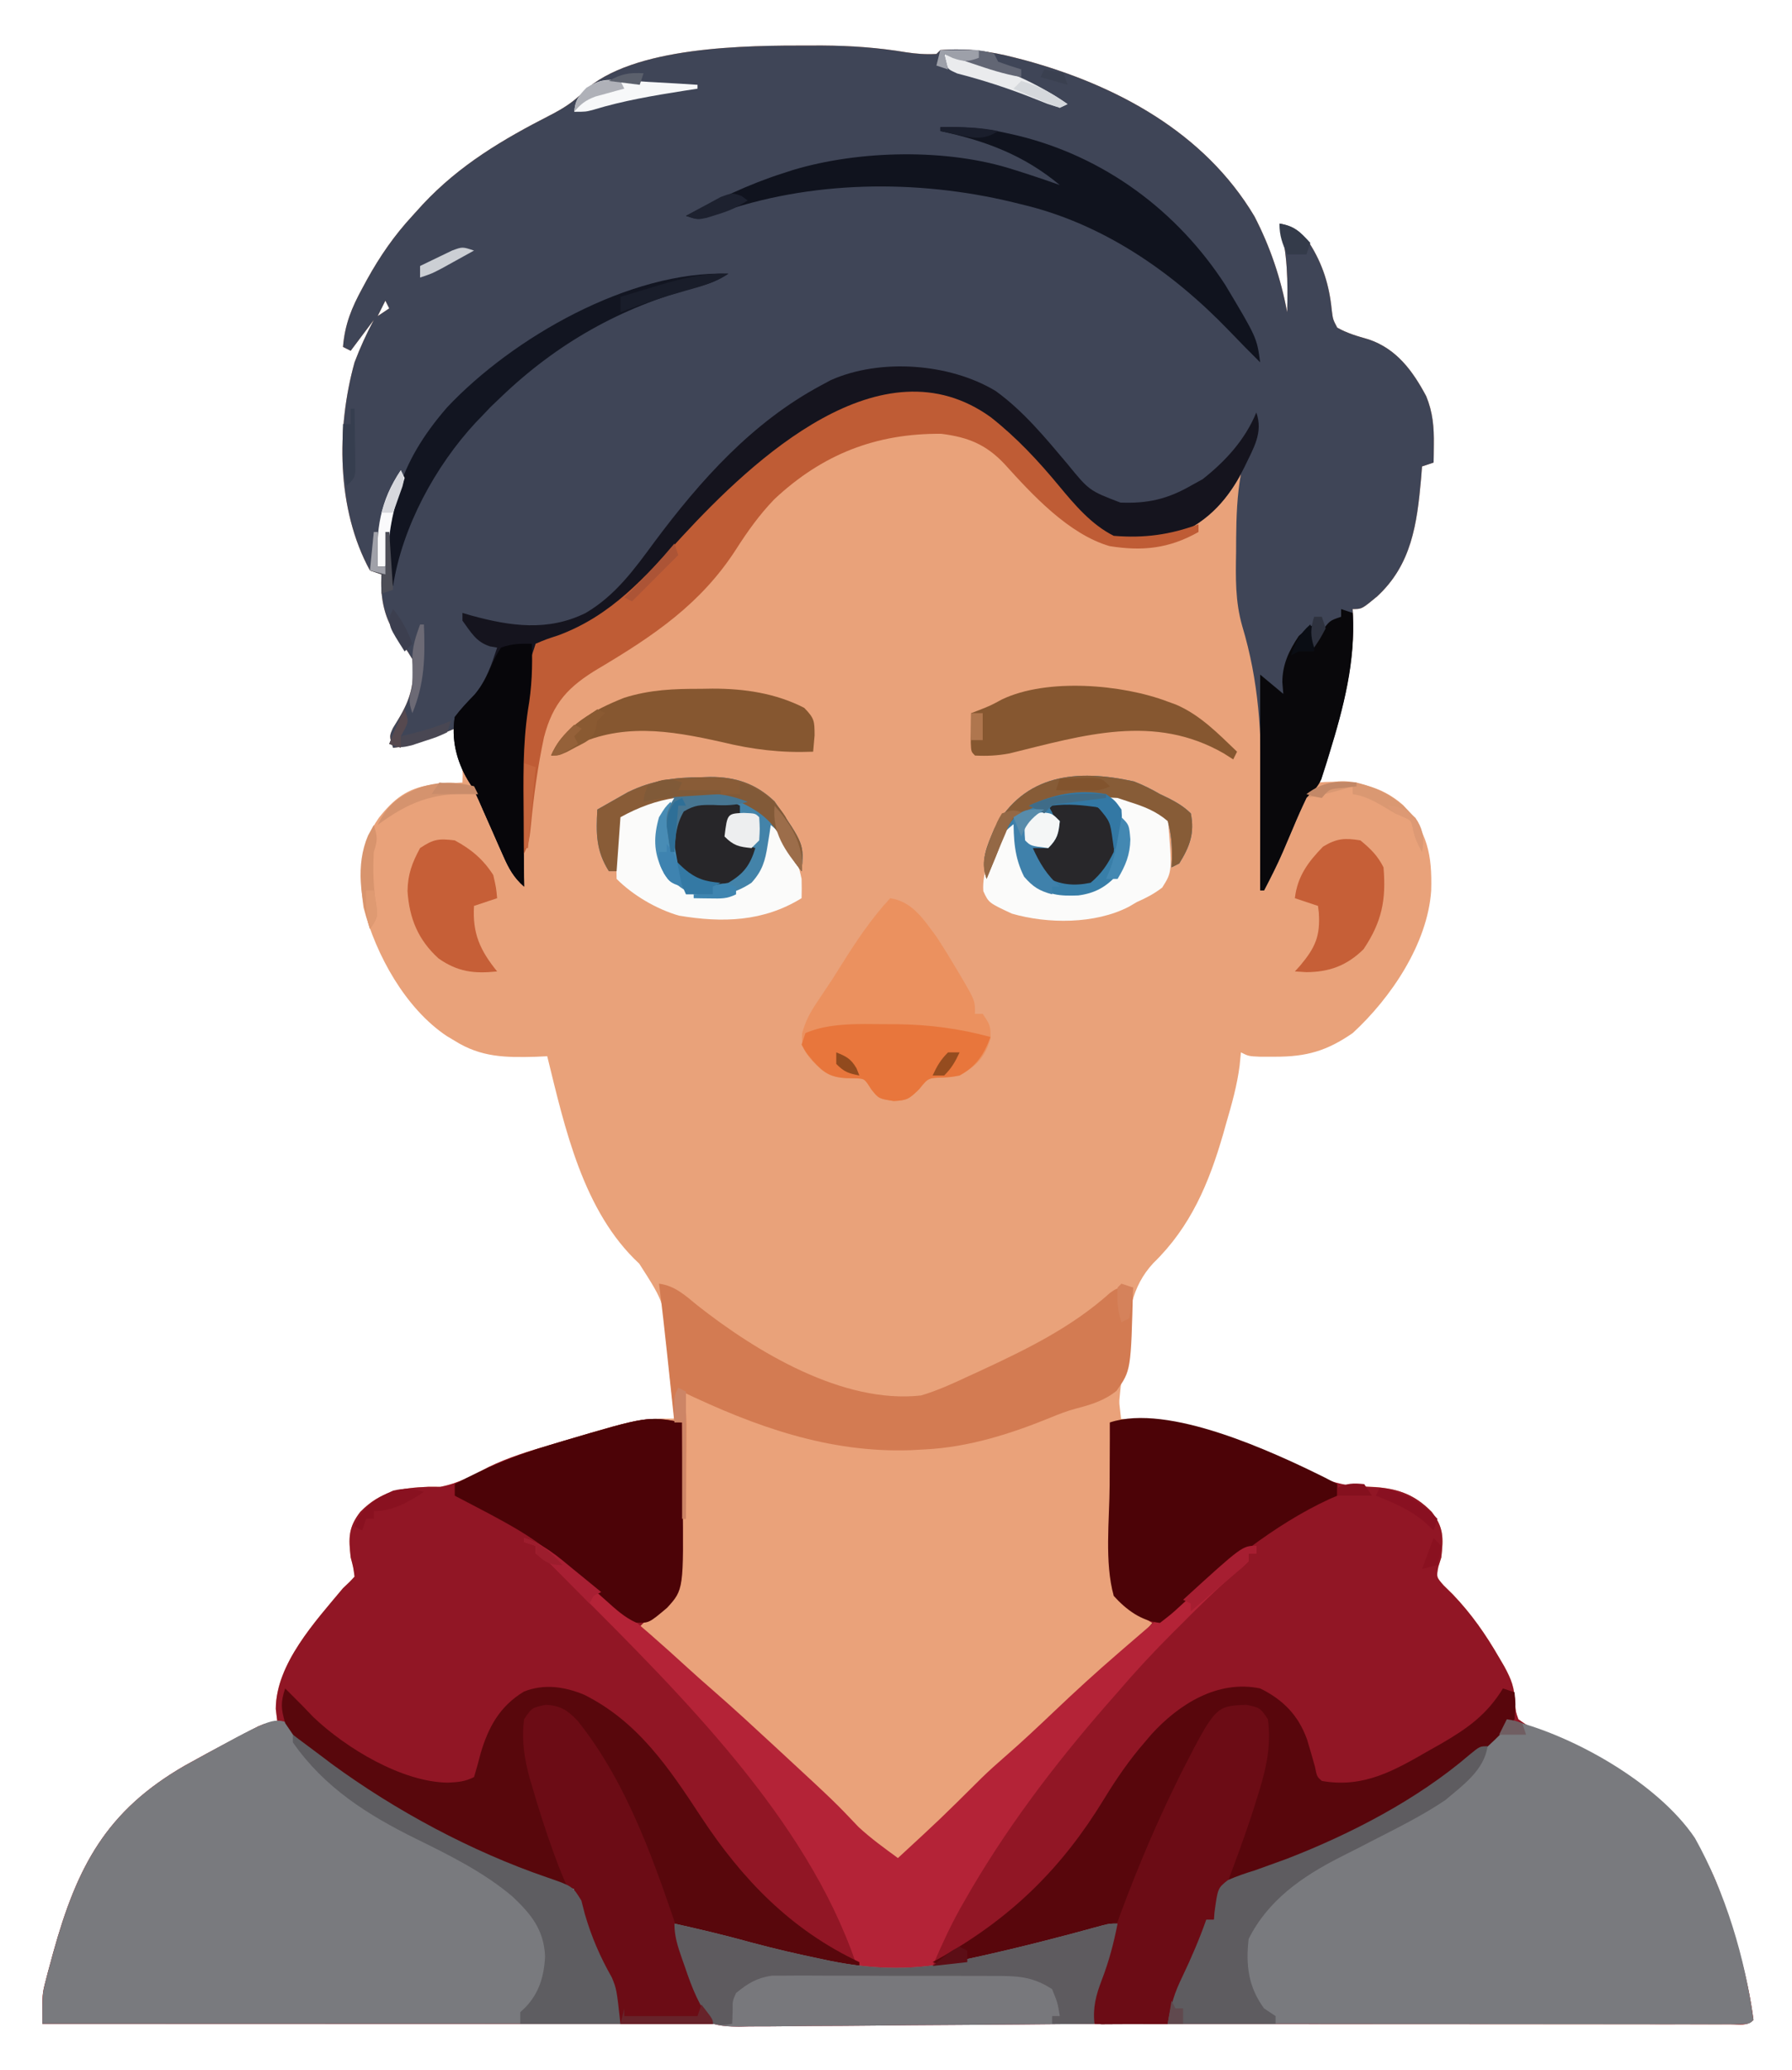 <?xml version="1.0" encoding="UTF-8"?>
<svg version="1.1" xmlns="http://www.w3.org/2000/svg" width="465" height="537">
<path d="M0 0 C1.094 -0.001 2.188 -0.001 3.315 -0.002 C10.647 0.046 17.696 0.54 24.922 1.75 C27.619 2.158 30.091 2.344 32.812 2.188 C33.142 1.857 33.472 1.528 33.812 1.188 C40.474 0.623 46.69 1.459 53.125 3.125 C53.975 3.344 54.826 3.563 55.702 3.788 C79.483 10.268 102.343 22.519 115.316 44.297 C119.422 52.229 122.179 60.424 123.812 69.188 C124.017 61.188 123.947 53.926 121.812 46.188 C125.544 46.891 127.225 48.223 129.582 51.262 C133.036 56.668 134.758 62.224 135.375 68.562 C135.693 71.075 135.693 71.075 136.812 73.188 C139.453 74.654 142.018 75.398 144.922 76.219 C152.21 78.661 156.409 84.416 159.902 90.977 C161.616 95.139 161.935 99.031 161.875 103.5 C161.866 104.383 161.857 105.266 161.848 106.176 C161.83 107.172 161.83 107.172 161.812 108.188 C160.327 108.683 160.327 108.683 158.812 109.188 C158.683 110.819 158.683 110.819 158.551 112.484 C157.5 124.095 156.123 134.648 147.125 142.938 C143.195 146.188 143.195 146.188 140.812 146.188 C140.865 147.1 140.865 147.1 140.918 148.031 C141.387 163.219 136.86 177.075 131.812 191.188 C132.418 191.141 133.024 191.095 133.648 191.047 C141.31 190.717 148.029 191.838 153.926 197.059 C160.223 203.955 161.456 209.954 161.188 219.203 C160.258 232.97 150.761 247.047 140.812 256.188 C134.097 260.819 128.823 262.329 120.688 262.312 C119.447 262.315 118.207 262.318 116.93 262.32 C113.812 262.188 113.812 262.188 111.812 261.188 C111.706 262.294 111.599 263.4 111.488 264.539 C110.84 269.7 109.455 274.579 108 279.562 C107.752 280.444 107.504 281.326 107.248 282.234 C103.548 295.077 98.793 306.429 89.062 315.875 C83.319 322.077 82.665 329.126 81.812 337.188 C81.61 338.939 81.406 340.69 81.203 342.441 C80.689 347.019 80.236 351.6 79.812 356.188 C80.692 356.249 80.692 356.249 81.589 356.312 C88.413 356.88 94.87 358.191 101.5 359.875 C102.549 360.14 103.599 360.404 104.68 360.677 C114.564 363.25 124.028 366.422 132.938 371.5 C137.292 373.82 141.851 373.671 146.691 373.934 C152.771 374.428 157.009 375.992 161.312 380.375 C164.455 384.403 164.377 387.189 163.812 392.188 C163.556 392.997 163.299 393.807 163.035 394.641 C162.525 397.306 162.525 397.306 164.438 399.477 C165.221 400.247 166.005 401.018 166.812 401.812 C171.652 406.87 175.313 412.142 178.812 418.188 C179.237 418.911 179.661 419.634 180.098 420.379 C182.052 423.959 182.803 425.948 182.965 430.176 C183.133 432.283 183.133 432.283 183.812 434.188 C186.345 436.022 188.176 437.044 191 438.188 C192.465 438.849 193.929 439.515 195.391 440.184 C196.131 440.513 196.872 440.843 197.635 441.183 C215.246 449.306 228.844 459.709 235.812 478.188 C239.777 489.19 243.32 500.553 244.812 512.188 C243.149 513.851 241.138 513.311 238.917 513.319 C237.855 513.315 237.855 513.315 236.771 513.311 C236.022 513.312 235.273 513.313 234.501 513.314 C231.959 513.317 229.417 513.312 226.874 513.308 C225.046 513.308 223.218 513.309 221.39 513.31 C216.341 513.313 211.293 513.309 206.244 513.304 C200.809 513.299 195.374 513.301 189.939 513.301 C180.514 513.302 171.09 513.299 161.665 513.293 C148.038 513.285 134.412 513.283 120.785 513.281 C98.679 513.279 76.573 513.272 54.467 513.263 C32.987 513.254 11.507 513.247 -9.972 513.242 C-10.634 513.242 -11.296 513.242 -11.978 513.242 C-19.282 513.241 -26.587 513.239 -33.891 513.238 C-88.99 513.227 -144.089 513.21 -199.188 513.188 C-199.24 505.499 -199.24 505.499 -198.305 501.91 C-198.11 501.157 -197.915 500.404 -197.715 499.628 C-197.5 498.844 -197.284 498.059 -197.062 497.25 C-196.839 496.424 -196.616 495.598 -196.387 494.747 C-190.198 472.449 -182.69 457.994 -162.188 446.188 C-158.482 444.121 -154.75 442.11 -151 440.125 C-150.079 439.635 -149.158 439.146 -148.208 438.642 C-146.908 437.966 -146.908 437.966 -145.582 437.277 C-144.42 436.672 -144.42 436.672 -143.234 436.054 C-141.188 435.188 -141.188 435.188 -138.188 435.188 C-138.332 433.971 -138.476 432.754 -138.625 431.5 C-138.57 419.799 -128.363 408.794 -121.188 400.188 C-120.588 399.616 -119.989 399.045 -119.371 398.457 C-118.981 398.038 -118.59 397.619 -118.188 397.188 C-118.481 394.88 -118.481 394.88 -119.188 392.188 C-119.752 387.189 -119.83 384.403 -116.688 380.375 C-111.449 375.039 -106.225 374.162 -98.938 373.875 C-97.942 373.879 -96.947 373.883 -95.922 373.887 C-91.219 373.006 -87.64 370.967 -83.421 368.762 C-78.253 366.245 -72.877 364.626 -67.375 363 C-66.244 362.659 -65.112 362.318 -63.947 361.967 C-44.421 356.188 -44.421 356.188 -35.188 356.188 C-35.637 351.874 -36.099 347.562 -36.562 343.25 C-36.689 342.038 -36.815 340.825 -36.945 339.576 C-37.603 326.45 -37.603 326.45 -44.312 316 C-58.903 302.463 -63.618 280.789 -68.188 262.188 C-69.166 262.234 -70.144 262.28 -71.152 262.328 C-79.004 262.544 -85.368 262.487 -92.188 258.188 C-92.86 257.787 -93.533 257.386 -94.227 256.973 C-104.946 249.833 -112.624 235.965 -115.863 223.609 C-117.004 215.087 -116.978 207.543 -111.863 200.316 C-108.089 195.551 -104.574 192.661 -98.363 191.793 C-95.638 191.531 -92.922 191.329 -90.188 191.188 C-90.048 188.071 -90.048 188.071 -91.188 184.75 C-92.188 181.188 -92.188 181.188 -92.188 177.188 C-92.84 177.465 -93.492 177.742 -94.164 178.027 C-98.831 179.961 -103.118 181.654 -108.188 182.188 C-109.188 179.188 -109.188 179.188 -108.227 177.066 C-107.76 176.302 -107.293 175.538 -106.812 174.75 C-103.661 169.547 -102.482 165.335 -103.188 159.188 C-104.565 156.831 -106.121 154.669 -107.719 152.457 C-110.716 147.825 -111.53 142.674 -111.188 137.188 C-112.177 136.857 -113.168 136.528 -114.188 136.188 C-122.91 120.249 -122.915 99.219 -118.188 82.188 C-116.748 78.384 -115.108 74.771 -113.188 71.188 C-115.168 73.828 -117.147 76.468 -119.188 79.188 C-119.847 78.858 -120.507 78.528 -121.188 78.188 C-120.701 72.297 -118.947 68.033 -116.125 62.875 C-115.516 61.75 -115.516 61.75 -114.894 60.603 C-111.555 54.585 -107.866 49.255 -103.188 44.188 C-102.304 43.213 -101.421 42.238 -100.512 41.234 C-90.898 30.947 -79.741 24.363 -67.297 18.002 C-64.035 16.303 -61.361 14.65 -58.812 12 C-46.104 0.039 -16.207 -0.01 0 0 Z M-110.188 66.188 C-110.847 67.507 -111.507 68.828 -112.188 70.188 C-111.198 69.528 -110.207 68.868 -109.188 68.188 C-109.517 67.528 -109.847 66.868 -110.188 66.188 Z M156.812 102.188 C157.812 105.188 157.812 105.188 157.812 105.188 Z " fill="#E9A27A" transform="translate(210.188,11.812)"/>
<path d="M0 0 C0.05 4.783 0.086 9.566 0.11 14.349 C0.12 15.972 0.133 17.594 0.151 19.217 C0.368 39.974 0.368 39.974 -2 46 C-4.442 48.491 -6.95 50.319 -10 52 C-6.732 56.187 -3.267 59.644 0.77 63.09 C4.052 65.901 7.246 68.807 10.453 71.703 C12.064 73.156 13.678 74.604 15.297 76.047 C25.739 85.368 36.174 94.815 45.812 104.973 C48.999 107.926 52.493 110.441 56 113 C67.082 102.78 67.082 102.78 77.777 92.16 C79.711 90.281 81.687 88.512 83.723 86.746 C88.096 82.948 92.303 78.991 96.5 75 C101.895 69.87 107.366 64.867 113 60 C113.835 59.269 114.671 58.538 115.531 57.785 C117.354 56.19 119.177 54.595 121 53 C118.846 50.766 117.012 49.007 114.312 47.438 C108.128 40.918 110.889 25.031 110.938 16.312 C110.943 14.725 110.947 13.137 110.951 11.549 C110.962 7.699 110.979 3.85 111 0 C114.927 -0.797 117.993 -1.079 121.914 -0.25 C122.83 -0.057 123.747 0.135 124.691 0.334 C125.659 0.554 126.627 0.774 127.625 1 C128.634 1.225 129.643 1.45 130.682 1.682 C142.584 4.447 154.71 7.907 165.438 13.875 C170.169 16.455 174.638 16.532 179.949 16.781 C186 17.215 190.227 18.835 194.5 23.188 C197.643 27.216 197.564 30.001 197 35 C196.743 35.81 196.487 36.619 196.223 37.453 C195.713 40.119 195.713 40.119 197.625 42.289 C198.801 43.445 198.801 43.445 200 44.625 C204.839 49.682 208.5 54.955 212 61 C212.424 61.723 212.848 62.446 213.285 63.191 C215.24 66.772 215.991 68.761 216.152 72.988 C216.321 75.095 216.321 75.095 217 77 C219.532 78.835 221.363 79.856 224.188 81 C225.653 81.662 227.116 82.327 228.578 82.996 C229.319 83.326 230.059 83.656 230.822 83.996 C248.434 92.118 262.031 102.521 269 121 C272.964 132.003 276.508 143.365 278 155 C276.337 156.663 274.326 156.123 272.104 156.131 C271.396 156.128 270.688 156.126 269.958 156.123 C269.209 156.124 268.46 156.125 267.688 156.127 C265.146 156.129 262.604 156.125 260.062 156.12 C258.234 156.121 256.405 156.122 254.577 156.123 C249.529 156.125 244.48 156.121 239.431 156.116 C233.996 156.112 228.562 156.113 223.127 156.114 C213.702 156.114 204.277 156.111 194.852 156.106 C181.226 156.098 167.599 156.095 153.972 156.094 C131.866 156.092 109.76 156.085 87.655 156.075 C66.175 156.066 44.695 156.059 23.215 156.055 C22.553 156.055 21.892 156.055 21.21 156.055 C13.905 156.053 6.601 156.052 -0.704 156.05 C-55.803 156.04 -110.901 156.022 -166 156 C-166.052 148.311 -166.052 148.311 -165.117 144.723 C-164.923 143.97 -164.728 143.217 -164.527 142.441 C-164.204 141.264 -164.204 141.264 -163.875 140.062 C-163.652 139.236 -163.429 138.41 -163.199 137.559 C-157.01 115.261 -149.503 100.807 -129 89 C-125.294 86.933 -121.562 84.922 -117.812 82.938 C-116.891 82.448 -115.97 81.958 -115.021 81.454 C-114.154 81.004 -113.288 80.554 -112.395 80.09 C-111.62 79.686 -110.845 79.283 -110.046 78.867 C-108 78 -108 78 -105 78 C-105.144 76.783 -105.289 75.566 -105.438 74.312 C-105.383 62.611 -95.176 51.606 -88 43 C-87.101 42.143 -87.101 42.143 -86.184 41.27 C-85.793 40.851 -85.402 40.432 -85 40 C-85.293 37.693 -85.293 37.693 -86 35 C-86.564 30.001 -86.643 27.216 -83.5 23.188 C-78.262 17.852 -73.038 16.975 -65.75 16.688 C-64.257 16.693 -64.257 16.693 -62.734 16.699 C-58.032 15.819 -54.452 13.78 -50.234 11.575 C-45.065 9.058 -39.69 7.438 -34.188 5.812 C-33.055 5.472 -31.922 5.132 -30.755 4.781 C-8.972 -1.649 -8.972 -1.649 0 0 Z " fill="#911625" transform="translate(177,369)"/>
<path d="M0 0 C1.094 -0.001 2.188 -0.001 3.315 -0.002 C10.647 0.046 17.696 0.54 24.922 1.75 C27.619 2.158 30.091 2.344 32.812 2.188 C33.142 1.857 33.472 1.528 33.812 1.188 C40.474 0.623 46.69 1.459 53.125 3.125 C53.975 3.344 54.826 3.563 55.702 3.788 C79.483 10.268 102.343 22.519 115.316 44.297 C119.422 52.229 122.179 60.424 123.812 69.188 C124.017 61.188 123.947 53.926 121.812 46.188 C125.544 46.891 127.225 48.223 129.582 51.262 C133.036 56.668 134.758 62.224 135.375 68.562 C135.693 71.075 135.693 71.075 136.812 73.188 C139.453 74.654 142.018 75.398 144.922 76.219 C152.21 78.661 156.409 84.416 159.902 90.977 C161.616 95.139 161.935 99.031 161.875 103.5 C161.866 104.383 161.857 105.266 161.848 106.176 C161.83 107.172 161.83 107.172 161.812 108.188 C160.327 108.683 160.327 108.683 158.812 109.188 C158.683 110.819 158.683 110.819 158.551 112.484 C157.5 124.095 156.123 134.648 147.125 142.938 C143.195 146.188 143.195 146.188 140.812 146.188 C140.865 147.1 140.865 147.1 140.918 148.031 C141.297 160.303 138.397 171.865 134.812 183.5 C134.564 184.319 134.315 185.137 134.058 185.98 C133.812 186.746 133.566 187.512 133.312 188.301 C133.096 188.979 132.879 189.658 132.656 190.357 C131.689 192.455 130.455 193.583 128.812 195.188 C127.589 197.739 126.457 200.266 125.375 202.875 C124.762 204.317 124.147 205.758 123.531 207.199 C123.237 207.888 122.943 208.577 122.641 209.287 C121.17 212.662 119.513 215.923 117.812 219.188 C117.483 219.188 117.153 219.188 116.812 219.188 C116.819 218.634 116.826 218.081 116.833 217.511 C116.9 211.669 116.945 205.828 116.977 199.986 C116.992 197.816 117.013 195.645 117.039 193.475 C117.216 178.459 116.487 165.002 112.141 150.547 C110.323 144.203 110.446 137.992 110.562 131.438 C110.568 130.258 110.573 129.079 110.578 127.863 C110.629 122.214 110.804 116.751 111.812 111.188 C111.319 112.058 111.319 112.058 110.816 112.945 C106.439 120.134 101.489 123.901 94 127.562 C88.222 128.696 81.985 129.696 76.504 127.09 C74.439 125.581 72.636 123.979 70.812 122.188 C70.243 121.669 69.673 121.151 69.086 120.617 C65.55 117.275 62.565 113.636 59.562 109.812 C51.994 100.471 43.03 92.293 30.719 90.816 C11.84 90.075 -5.598 102.006 -19.188 114.188 C-27.428 121.975 -35.586 129.954 -42.996 138.543 C-49.986 146.641 -57.954 151.948 -68.188 155.188 C-69.177 155.188 -70.168 155.188 -71.188 155.188 C-74.609 176.206 -74.514 196.965 -74.188 218.188 C-76.863 215.828 -78.134 213.509 -79.562 210.258 C-80.204 208.817 -80.204 208.817 -80.859 207.348 C-81.298 206.346 -81.736 205.344 -82.188 204.312 C-83.06 202.335 -83.935 200.358 -84.812 198.383 C-85.197 197.506 -85.581 196.63 -85.977 195.727 C-87.163 193.131 -87.163 193.131 -88.762 190.585 C-91.323 186.278 -92.188 182.16 -92.188 177.188 C-92.84 177.465 -93.492 177.742 -94.164 178.027 C-98.831 179.961 -103.118 181.654 -108.188 182.188 C-109.188 179.188 -109.188 179.188 -108.227 177.066 C-107.76 176.302 -107.293 175.538 -106.812 174.75 C-103.661 169.547 -102.482 165.335 -103.188 159.188 C-104.565 156.831 -106.121 154.669 -107.719 152.457 C-110.716 147.825 -111.53 142.674 -111.188 137.188 C-112.177 136.857 -113.168 136.528 -114.188 136.188 C-122.91 120.249 -122.915 99.219 -118.188 82.188 C-116.748 78.384 -115.108 74.771 -113.188 71.188 C-115.168 73.828 -117.147 76.468 -119.188 79.188 C-119.847 78.858 -120.507 78.528 -121.188 78.188 C-120.701 72.297 -118.947 68.033 -116.125 62.875 C-115.719 62.125 -115.312 61.375 -114.894 60.603 C-111.555 54.585 -107.866 49.255 -103.188 44.188 C-101.863 42.726 -101.863 42.726 -100.512 41.234 C-90.898 30.947 -79.741 24.363 -67.297 18.002 C-64.035 16.303 -61.361 14.65 -58.812 12 C-46.104 0.039 -16.207 -0.01 0 0 Z M-110.188 66.188 C-110.847 67.507 -111.507 68.828 -112.188 70.188 C-111.198 69.528 -110.207 68.868 -109.188 68.188 C-109.517 67.528 -109.847 66.868 -110.188 66.188 Z M156.812 102.188 C157.812 105.188 157.812 105.188 157.812 105.188 Z " fill="#3F4557" transform="translate(210.188,11.812)"/>
<path d="M0 0 C0.495 4.455 0.495 4.455 1 9 C0.01 9 -0.98 9 -2 9 C-1.88 13.641 -1.756 18.282 -1.628 22.922 C-1.585 24.496 -1.543 26.07 -1.503 27.644 C-1.388 32.105 -1.251 36.565 -1.075 41.024 C-1.007 42.82 -0.954 44.616 -0.902 46.413 C-0.668 51.945 -0.668 51.945 2.066 56.605 C2.89 57.128 3.714 57.65 4.562 58.188 C5.802 59.013 5.802 59.013 7.066 59.855 C7.704 60.233 8.343 60.611 9 61 C5.339 65.485 1.59 69.381 -2.812 73.133 C-18.659 86.659 -34.514 100.926 -48.875 116.035 C-51.725 118.67 -54.811 120.788 -58 123 C-74.624 107.527 -74.624 107.527 -80.812 101.125 C-82.743 99.249 -84.718 97.483 -86.75 95.719 C-91.629 91.482 -96.31 87.048 -101 82.605 C-105.574 78.291 -110.251 74.12 -115 70 C-116.669 68.523 -118.336 67.045 -120 65.562 C-120.763 64.883 -121.526 64.204 -122.312 63.504 C-122.869 63.008 -123.426 62.511 -124 62 C-121.422 59.352 -119.084 57.056 -116 55 C-115.24 52.096 -114.72 49.398 -114.312 46.438 C-114.185 45.545 -114.058 44.653 -113.927 43.734 C-112.174 29.596 -112.749 15.215 -113 1 C-108.414 1.818 -104.467 3.449 -100.25 5.375 C-74.019 17.029 -48.077 18.083 -21 8 C-1.076 0 -1.076 0 0 0 Z " fill="#EAA27A" transform="translate(290,360)"/>
<path d="M0 0 C16.715 3.805 39.177 16.463 48.812 30.812 C56.728 44.948 61.82 61.959 64 78 C63 79 63 79 60.519 79.123 C58.85 79.122 58.85 79.122 57.147 79.12 C55.875 79.122 54.603 79.123 53.293 79.124 C51.87 79.121 50.448 79.117 49.025 79.114 C47.537 79.113 46.05 79.113 44.562 79.114 C40.51 79.114 36.459 79.108 32.407 79.101 C28.178 79.095 23.948 79.095 19.719 79.093 C11.704 79.09 3.69 79.082 -4.325 79.072 C-13.447 79.061 -22.569 79.055 -31.691 79.05 C-50.46 79.04 -69.23 79.022 -88 79 C-87.312 74.389 -86.171 70.828 -84.125 66.625 C-81.829 61.806 -79.776 57.031 -78 52 C-77.34 52 -76.68 52 -76 52 C-75.956 51.395 -75.911 50.789 -75.866 50.165 C-75.008 43.792 -75.008 43.792 -72.347 41.701 C-70.055 40.697 -67.766 39.924 -65.375 39.188 C-63.55 38.541 -61.729 37.884 -59.91 37.219 C-58.947 36.869 -57.985 36.52 -56.993 36.16 C-38.82 29.115 -11.281 16.922 0 0 Z " fill="#797A7E" transform="translate(391,446)"/>
<path d="M0 0 C1.254 1.383 1.254 1.383 2.562 3.125 C14.992 18.04 38.869 28.123 56.438 35.812 C57.101 36.106 57.765 36.4 58.448 36.703 C61.288 37.937 64.057 39.015 67.047 39.828 C69.827 40.601 71.714 41.23 74 43 C75.72 46.354 76.792 49.643 77.844 53.262 C79.267 57.864 81.399 61.81 83.766 65.988 C85 69 85 69 86 78 C36.5 78 -13 78 -64 78 C-64 70.111 -64 70.111 -63.117 66.723 C-62.825 65.593 -62.825 65.593 -62.527 64.441 C-62.312 63.656 -62.097 62.871 -61.875 62.062 C-61.652 61.236 -61.429 60.41 -61.199 59.559 C-55.016 37.283 -47.512 22.772 -27 11 C-4.399 -1.466 -4.399 -1.466 0 0 Z " fill="#797A7E" transform="translate(75,447)"/>
<path d="M0 0 C5.041 1.561 8.522 4.613 12.5 7.938 C13.203 8.518 13.907 9.098 14.632 9.697 C16.76 11.457 18.881 13.228 21 15 C21.908 15.755 21.908 15.755 22.834 16.525 C29.545 22.108 36.092 27.835 42.523 33.738 C44.637 35.669 46.774 37.563 48.938 39.438 C54.39 44.183 59.693 49.093 65 54 C65.614 54.567 66.228 55.135 66.86 55.719 C80.604 68.436 80.604 68.436 86.777 74.938 C89.975 77.905 93.478 80.432 97 83 C108.082 72.78 108.082 72.78 118.777 62.16 C120.711 60.281 122.687 58.512 124.723 56.746 C129.096 52.948 133.303 48.991 137.5 45 C142.895 39.87 148.362 34.862 154 30 C154.55 29.523 155.099 29.046 155.666 28.554 C159.754 25.009 163.872 21.499 168 18 C168.731 17.38 169.462 16.76 170.216 16.121 C172.491 14.197 174.776 12.285 177.062 10.375 C177.777 9.771 178.491 9.167 179.226 8.545 C182.668 5.688 185.64 3.309 190 2 C190 2.66 190 3.32 190 4 C189.34 4 188.68 4 188 4 C188 4.66 188 5.32 188 6 C186.586 7.395 186.586 7.395 184.598 9.035 C179.628 13.263 175.038 17.815 170.438 22.438 C169.22 23.649 169.22 23.649 167.979 24.885 C163.11 29.761 158.476 34.764 154 40 C153.051 41.083 152.1 42.165 151.148 43.246 C137.258 59.169 124.561 75.977 114.125 94.375 C113.589 95.32 113.589 95.32 113.042 96.283 C110.393 101.061 108.154 105.982 106 111 C126.306 106.603 126.306 106.603 146.437 101.474 C151.825 100 151.825 100 154 100 C152.805 106.075 151.134 111.585 148.805 117.324 C147.9 120.334 147.944 122.874 148 126 C135.161 126.139 122.323 126.246 109.483 126.311 C103.522 126.342 97.56 126.385 91.599 126.453 C85.848 126.518 80.097 126.554 74.346 126.569 C72.149 126.58 69.953 126.602 67.757 126.634 C64.685 126.678 61.615 126.684 58.542 126.681 C57.631 126.703 56.719 126.724 55.78 126.747 C53.372 126.723 51.32 126.649 49 126 C46.263 122.861 44.658 119.711 43.297 115.801 C43.039 115.067 42.781 114.333 42.516 113.576 C42.263 112.829 42.01 112.082 41.75 111.312 C41.482 110.554 41.214 109.795 40.938 109.014 C39.861 105.903 39 103.314 39 100 C45.854 101.526 52.662 103.153 59.438 105 C72.527 108.824 72.527 108.824 86 110 C73.12 72.53 40.519 40.509 13.188 13.062 C12.404 12.275 11.621 11.487 10.814 10.675 C10.085 9.948 9.356 9.221 8.605 8.473 C7.957 7.826 7.309 7.179 6.641 6.512 C5.059 4.914 5.059 4.914 3 4 C3 3.34 3 2.68 3 2 C2.01 1.67 1.02 1.34 0 1 C0 0.67 0 0.34 0 0 Z " fill="#B42337" transform="translate(136,399)"/>
<path d="M0 0 C5 5 5 5 7.301 7.43 C15.816 15.539 30.34 24.298 42.188 24.438 C44.882 24.307 46.59 24.205 49 23 C49.621 20.996 50.172 18.971 50.688 16.938 C52.714 10.03 55.666 4.621 61.957 0.816 C67.145 -1.257 72.506 -0.474 77.562 1.625 C91.559 8.611 99.557 20.593 107.908 33.31 C118.56 49.513 131.211 62.631 149 71 C149 71.33 149 71.66 149 72 C141.527 71.492 134.41 70.412 127.125 68.688 C125.698 68.356 125.698 68.356 124.241 68.019 C106.799 63.9 106.799 63.9 101 61 C102.097 64.211 103.204 67.418 104.312 70.625 C104.621 71.529 104.93 72.432 105.248 73.363 C105.554 74.246 105.86 75.129 106.176 76.039 C106.453 76.846 106.731 77.652 107.017 78.483 C108.157 81.402 109.598 84.197 111 87 C103.08 87 95.16 87 87 87 C86.01 83.37 85.02 79.74 84 76 C82.177 72.259 82.177 72.259 80.273 68.559 C77.729 63.445 75 57.769 75 52 C74.422 51.847 73.845 51.694 73.25 51.537 C66.026 49.511 59.354 46.667 52.562 43.5 C51.425 42.971 50.288 42.442 49.116 41.897 C9.577 23.228 9.577 23.228 0 9 C-1.078 5.262 -1.229 3.688 0 0 Z " fill="#58070C" transform="translate(74,438)"/>
<path d="M0 0 C5.991 2.939 9.927 7.012 12.164 13.242 C12.874 15.576 13.555 17.918 14.203 20.27 C14.731 22.891 14.731 22.891 16 24 C26.94 25.919 34.871 21.251 44 16 C45.012 15.43 46.024 14.86 47.066 14.273 C53.832 10.341 58.836 6.786 63 0 C63.99 0.33 64.98 0.66 66 1 C66.312 4.188 66.312 4.188 66 8 C48.272 28.062 17.953 42.773 -7 51 C-7.99 51 -8.98 51 -10 51 C-10.66 53.97 -11.32 56.94 -12 60 C-12.66 60 -13.32 60 -14 60 C-14.106 60.87 -14.211 61.74 -14.32 62.637 C-15.032 66.158 -16.178 68.66 -17.875 71.812 C-20.522 76.74 -22.34 81.679 -24 87 C-27.146 87.029 -30.292 87.047 -33.438 87.062 C-34.335 87.071 -35.233 87.079 -36.158 87.088 C-37.439 87.093 -37.439 87.093 -38.746 87.098 C-39.537 87.103 -40.328 87.108 -41.142 87.114 C-43 87 -43 87 -44 86 C-43.572 79.909 -42.065 74.696 -39.938 69 C-39.656 68.225 -39.374 67.451 -39.084 66.652 C-38.397 64.765 -37.699 62.882 -37 61 C-38.249 61.375 -39.498 61.75 -40.785 62.137 C-50.644 65.052 -60.525 67.708 -70.562 69.938 C-72.033 70.272 -72.033 70.272 -73.533 70.614 C-74.452 70.812 -75.37 71.011 -76.316 71.215 C-77.125 71.391 -77.934 71.568 -78.768 71.75 C-81.132 72.015 -82.751 71.723 -85 71 C-84.068 70.478 -83.136 69.956 -82.176 69.418 C-64.211 59.139 -51.339 46.438 -40.543 28.73 C-37.362 23.516 -34.01 18.621 -30 14 C-29.411 13.305 -28.822 12.61 -28.215 11.895 C-21.03 4.031 -10.993 -2.281 0 0 Z " fill="#58060C" transform="translate(327,438)"/>
<path d="M0 0 C4.143 0.545 6.757 3.003 9.875 5.562 C25.201 17.655 47.721 31.269 68 29 C72.249 27.728 76.181 25.954 80.188 24.062 C81.278 23.563 82.369 23.064 83.492 22.55 C95.464 16.992 107.086 11.311 116.984 2.434 C119 1 119 1 123 1 C122.476 22.509 122.476 22.509 118.742 27.774 C115.621 30.348 111.898 31.455 108.031 32.445 C105.921 33.022 103.964 33.766 101.941 34.598 C91.397 38.923 80.449 42.423 69 43 C67.79 43.064 66.579 43.129 65.332 43.195 C44.097 43.95 24.926 37.062 6 28 C6.163 28.521 6.326 29.042 6.494 29.579 C7.141 32.674 7.112 35.573 7.098 38.734 C7.094 40.03 7.091 41.325 7.088 42.66 C7.08 44.023 7.071 45.387 7.062 46.75 C7.057 48.129 7.053 49.508 7.049 50.887 C7.037 54.258 7.021 57.629 7 61 C6.67 61 6.34 61 6 61 C6 52.75 6 44.5 6 36 C5.34 36 4.68 36 4 36 C3.914 35.194 3.829 34.387 3.74 33.557 C3.349 29.871 2.956 26.186 2.562 22.5 C2.428 21.232 2.293 19.963 2.154 18.656 C1.489 12.43 0.808 6.21 0 0 Z " fill="#D37B52" transform="translate(171,333)"/>
<path d="M0 0 C7.205 5.195 12.911 12.154 18.605 18.906 C24.246 25.822 24.246 25.822 32.355 28.938 C39.366 29.221 44.573 28.046 50.629 24.562 C52.145 23.727 52.145 23.727 53.691 22.875 C59.64 18.192 64.737 12.612 67.629 5.562 C69.462 10.812 66.891 14.793 64.629 19.562 C60.426 28.017 55.558 33.53 46.879 37.438 C40.993 39.349 34.035 40.193 28.328 37.461 C26.256 35.956 24.455 34.357 22.629 32.562 C22.059 32.044 21.489 31.526 20.902 30.992 C17.367 27.65 14.381 24.011 11.379 20.188 C3.811 10.846 -5.153 2.668 -17.465 1.191 C-36.344 0.45 -53.782 12.381 -67.371 24.562 C-75.612 32.35 -83.77 40.329 -91.18 48.918 C-98.169 57.016 -106.137 62.323 -116.371 65.562 C-117.361 65.562 -118.351 65.562 -119.371 65.562 C-122.792 86.581 -122.698 107.34 -122.371 128.562 C-125.047 126.203 -126.317 123.884 -127.746 120.633 C-128.174 119.672 -128.602 118.712 -129.043 117.723 C-129.481 116.721 -129.92 115.719 -130.371 114.688 C-131.243 112.71 -132.118 110.733 -132.996 108.758 C-133.572 107.443 -133.572 107.443 -134.16 106.102 C-135.348 103.505 -135.348 103.505 -136.945 100.949 C-139.944 95.93 -141.282 90.329 -140.371 84.562 C-138.778 82.476 -137.021 80.647 -135.195 78.762 C-132.203 75.154 -130.826 70.971 -129.371 66.562 C-129.974 66.458 -130.578 66.354 -131.199 66.246 C-134.839 65.1 -136.146 62.591 -138.371 59.562 C-138.371 58.903 -138.371 58.242 -138.371 57.562 C-137.632 57.779 -136.894 57.996 -136.133 58.219 C-125.94 61.016 -116.146 62.423 -106.371 57.562 C-98.679 53.029 -93.782 46.26 -88.594 39.203 C-76.614 23.138 -63.197 8.126 -45.371 -1.438 C-44.524 -1.894 -43.677 -2.35 -42.805 -2.82 C-29.98 -8.56 -11.879 -7.202 0 0 Z " fill="#15141E" transform="translate(258.371,101.438)"/>
<path d="M0 0 C6.733 1.499 13.415 3.094 20.062 4.938 C26.049 6.547 32.053 7.938 38.125 9.188 C39.305 9.438 39.305 9.438 40.508 9.693 C52.527 12.096 62.902 12.179 74.875 9.438 C76.121 9.167 77.366 8.896 78.65 8.617 C89.553 6.205 100.362 3.44 111.122 0.456 C113 0 113 0 115 0 C113.805 6.075 112.134 11.585 109.805 17.324 C108.9 20.334 108.944 22.874 109 26 C96.161 26.139 83.323 26.246 70.483 26.311 C64.522 26.342 58.56 26.385 52.599 26.453 C46.848 26.518 41.097 26.554 35.346 26.569 C33.149 26.58 30.953 26.602 28.757 26.634 C25.685 26.678 22.615 26.684 19.542 26.681 C18.631 26.703 17.719 26.724 16.78 26.747 C14.372 26.723 12.32 26.649 10 26 C7.263 22.861 5.658 19.711 4.297 15.801 C4.039 15.067 3.781 14.333 3.516 13.576 C3.263 12.829 3.01 12.082 2.75 11.312 C2.482 10.554 2.214 9.795 1.938 9.014 C0.861 5.903 0 3.314 0 0 Z " fill="#78787C" transform="translate(175,499)"/>
<path d="M0 0 C6.705 5.277 12.295 11.277 17.724 17.836 C21.792 22.739 26.13 27.885 31.914 30.777 C39.777 31.424 46.538 30.519 53.914 27.777 C53.914 28.437 53.914 29.097 53.914 29.777 C46.304 34.082 39.432 34.815 30.828 33.445 C20.183 30.324 10.802 20.143 3.579 12.157 C-1.208 7.059 -5.936 5.171 -12.84 4.309 C-29.731 4.17 -43.664 9.588 -56.148 21.277 C-60.04 25.31 -63.076 29.585 -66.086 34.277 C-75.199 48.437 -87.488 56.704 -101.711 65.152 C-109.541 69.82 -113.604 74.057 -115.93 83.035 C-117.562 90.723 -118.629 98.409 -119.352 106.23 C-119.711 109.819 -120.043 111.713 -122.086 114.777 C-122.88 73.158 -122.88 73.158 -118.086 58.777 C-115.531 57.672 -115.531 57.672 -112.211 56.59 C-98.304 51.411 -89.893 41.606 -80.081 30.936 C-61.536 10.866 -28.275 -20.365 0 0 Z " fill="#BF5C35" transform="translate(257.086,108.223)"/>
<path d="M0 0 C1.052 0.557 2.104 1.114 3.188 1.688 C3.188 2.678 3.188 3.667 3.188 4.688 C2.167 5.128 2.167 5.128 1.125 5.578 C-13.254 12.232 -26.286 22.91 -37.898 33.609 C-39.75 35.312 -39.75 35.312 -42.812 37.688 C-47.703 37.173 -51.596 34.248 -54.812 30.688 C-57.238 21.878 -55.926 11.115 -55.875 2 C-55.87 0.412 -55.865 -1.176 -55.861 -2.764 C-55.85 -6.613 -55.833 -10.463 -55.812 -14.312 C-40.701 -19.35 -13.528 -6.694 0 0 Z " fill="#4C0307" transform="translate(343.812,383.312)"/>
<path d="M0 0 C0.05 4.783 0.086 9.566 0.11 14.349 C0.12 15.972 0.133 17.594 0.151 19.217 C0.404 43.357 0.404 43.357 -3.886 48.073 C-8.599 52.046 -8.599 52.046 -11.902 51.938 C-14.948 50.576 -17.227 48.451 -19.688 46.25 C-37.748 30.073 -37.748 30.073 -59 19 C-59 18.01 -59 17.02 -59 16 C-50.932 11.677 -42.96 8.403 -34.188 5.812 C-32.488 5.302 -32.488 5.302 -30.755 4.781 C-8.972 -1.649 -8.972 -1.649 0 0 Z " fill="#4C0307" transform="translate(177,369)"/>
<path d="M0 0 C3.839 0.207 5.603 1.381 8.25 4.125 C21.528 20.769 28.453 41.608 35.18 61.49 C38.795 72.313 38.795 72.313 43.375 82.75 C35.455 82.75 27.535 82.75 19.375 82.75 C17.89 77.305 17.89 77.305 16.375 71.75 C14.552 68.009 14.552 68.009 12.648 64.309 C10.104 59.195 7.375 53.519 7.375 47.75 C6.715 47.42 6.055 47.09 5.375 46.75 C4.34 44.446 3.426 42.181 2.562 39.812 C2.303 39.105 2.043 38.398 1.775 37.67 C-0.165 32.271 -1.908 26.824 -3.5 21.312 C-3.715 20.593 -3.93 19.873 -4.152 19.131 C-5.557 14.068 -6.348 9 -5.625 3.75 C-3.625 0.75 -3.625 0.75 0 0 Z " fill="#6C0C15" transform="translate(141.625,442.25)"/>
<path d="M0 0 C3.625 0.75 3.625 0.75 5.625 3.75 C6.679 11.085 4.852 17.819 2.625 24.75 C2.335 25.674 2.045 26.599 1.746 27.551 C-0.635 34.914 -3.359 42.146 -6.105 49.379 C-6.9 51.489 -7.662 53.611 -8.375 55.75 C-9.035 55.75 -9.695 55.75 -10.375 55.75 C-10.481 56.62 -10.586 57.49 -10.695 58.387 C-11.407 61.908 -12.553 64.41 -14.25 67.562 C-16.897 72.49 -18.715 77.429 -20.375 82.75 C-23.521 82.779 -26.667 82.797 -29.812 82.812 C-30.71 82.821 -31.608 82.829 -32.533 82.838 C-33.814 82.843 -33.814 82.843 -35.121 82.848 C-35.912 82.853 -36.703 82.858 -37.517 82.864 C-39.375 82.75 -39.375 82.75 -40.375 81.75 C-39.959 74.968 -37.979 69.049 -35.688 62.688 C-35.327 61.671 -34.966 60.655 -34.594 59.607 C-29.849 46.342 -24.563 33.407 -18.375 20.75 C-17.881 19.737 -17.388 18.724 -16.879 17.68 C-7.963 0.332 -7.963 0.332 0 0 Z " fill="#6C0C15" transform="translate(323.375,442.25)"/>
<path d="M0 0 C5.827 0.924 8.64 5.501 12 10 C13.915 12.912 15.723 15.878 17.5 18.875 C17.946 19.625 18.391 20.374 18.85 21.146 C22 26.613 22 26.613 22 30 C22.66 30 23.32 30 24 30 C26 33 26 33 26.062 36.312 C24.658 41.186 22.407 43.539 18 46 C15.934 46.418 15.934 46.418 13.875 46.562 C9.861 46.602 9.861 46.602 7.5 49.562 C4.872 52.125 4.392 52.428 0.938 52.625 C-3 52 -3 52 -4.938 49.562 C-6.667 46.813 -6.667 46.813 -8.992 46.727 C-9.758 46.714 -10.524 46.701 -11.312 46.688 C-15.481 46.452 -17.265 45.351 -20.125 42.312 C-22.449 39.653 -23.028 38.615 -22.867 35.043 C-21.963 31.871 -20.84 29.727 -19 27 C-18.372 26.056 -17.744 25.113 -17.098 24.141 C-16.059 22.586 -16.059 22.586 -15 21 C-14.245 19.81 -13.494 18.617 -12.746 17.422 C-8.872 11.245 -4.979 5.363 0 0 Z " fill="#EB915F" transform="translate(231,233)"/>
<path d="M0 0 C6.168 -0.158 11.681 0.241 17.688 1.625 C18.854 1.892 18.854 1.892 20.043 2.165 C42.51 7.608 61.494 21.662 74 41 C82.125 54.593 82.125 54.593 83 61 C80.267 58.287 77.565 55.552 74.906 52.766 C60.133 37.419 42.011 24.91 21 20 C20.274 19.821 19.549 19.642 18.801 19.458 C-6.072 13.447 -33.918 13.749 -58.168 22.462 C-62.727 24.091 -62.727 24.091 -66 23 C-57.838 18.758 -49.791 14.8 -41 12 C-40.12 11.713 -39.239 11.425 -38.332 11.129 C-21.1 5.932 1.845 5.444 19 11 C20.137 11.36 21.274 11.719 22.445 12.09 C25.311 13.024 28.16 13.992 31 15 C21.704 7.249 11.751 3.523 0 1 C0 0.67 0 0.34 0 0 Z " fill="#10131E" transform="translate(244,33)"/>
<path d="M0 0 C0.76 -0.024 1.52 -0.049 2.303 -0.074 C8.923 -0.108 14.204 1.651 19.051 6.27 C26.701 17.35 26.701 17.35 26.062 24.375 C23.297 20.918 21.213 17.232 19.062 13.375 C18.976 14.027 18.89 14.68 18.801 15.352 C17.811 21.51 16.667 25.091 12.062 29.375 C7.797 31.982 2.924 32.045 -1.938 31.375 C-6.756 29.193 -9.193 26.322 -11.312 21.598 C-12.401 17.725 -12.024 14.214 -10.938 10.375 C-9.375 7.812 -9.375 7.812 -7.938 6.375 C-12.894 6.871 -16.779 7.557 -20.938 10.375 C-21.881 13.777 -21.881 13.777 -21.812 17.562 C-21.871 19.471 -21.871 19.471 -21.93 21.418 C-21.932 22.394 -21.935 23.37 -21.938 24.375 C-22.598 24.375 -23.258 24.375 -23.938 24.375 C-27.331 19.002 -27.265 14.506 -26.938 8.375 C-25.255 7.408 -23.566 6.452 -21.875 5.5 C-20.935 4.966 -19.996 4.433 -19.027 3.883 C-12.704 0.797 -6.915 0.012 0 0 Z " fill="#4383A9" transform="translate(181.938,201.625)"/>
<path d="M0 0 C2.39 0.932 4.52 1.993 6.734 3.281 C7.906 3.842 7.906 3.842 9.102 4.414 C11.268 5.546 12.99 6.57 14.734 8.281 C15.763 13.426 14.457 16.884 11.734 21.281 C10.744 21.776 10.744 21.776 9.734 22.281 C9.778 21.473 9.822 20.665 9.867 19.832 C9.859 16.407 9.69 13.578 8.734 10.281 C4.56 6.577 0.243 5.281 -5.266 5.281 C-4.606 6.106 -3.946 6.931 -3.266 7.781 C-0.758 11.565 -0.54 14.857 -1.266 19.281 C-2.983 23.981 -5.132 26.491 -9.266 29.281 C-14.603 31.06 -19.428 31.113 -24.578 28.781 C-28.356 25.267 -30.898 21.426 -31.508 16.207 C-31.516 14.281 -31.516 14.281 -31.266 11.281 C-34.282 15.818 -36.805 19.971 -38.266 25.281 C-39.883 20.419 -38.182 16.838 -36.266 12.281 C-28.445 -1.963 -14.866 -3.272 0 0 Z " fill="#387EA8" transform="translate(294.266,202.719)"/>
<path d="M0 0 C6.733 1.499 13.415 3.094 20.062 4.938 C26.049 6.547 32.053 7.938 38.125 9.188 C39.305 9.438 39.305 9.438 40.508 9.693 C52.527 12.096 62.902 12.179 74.875 9.438 C76.121 9.167 77.366 8.896 78.65 8.617 C89.553 6.205 100.362 3.44 111.122 0.456 C113 0 113 0 115 0 C113.994 5.116 112.755 9.82 110.875 14.688 C109.384 18.619 108.539 21.739 109 26 C105.37 26 101.74 26 98 26 C98 25.34 98 24.68 98 24 C98.66 24 99.32 24 100 24 C99.45 20.569 99.45 20.569 98 17 C93.618 14.178 90.143 13.619 84.988 13.596 C83.977 13.586 83.977 13.586 82.946 13.575 C80.735 13.557 78.524 13.561 76.312 13.566 C74.766 13.562 73.22 13.557 71.673 13.551 C68.439 13.542 65.204 13.544 61.97 13.554 C57.834 13.565 53.698 13.545 49.563 13.516 C46.371 13.498 43.18 13.498 39.988 13.504 C38.464 13.504 36.939 13.498 35.415 13.485 C33.28 13.47 31.147 13.481 29.012 13.498 C27.194 13.499 27.194 13.499 25.339 13.499 C21.328 14.101 19.138 15.475 16 18 C15.084 20.089 15.084 20.089 15.125 22.25 C15.084 23.488 15.043 24.725 15 26 C12.75 26.375 12.75 26.375 10 26 C6.421 21.491 4.581 16.727 2.75 11.312 C2.482 10.554 2.214 9.795 1.938 9.014 C0.861 5.903 0 3.314 0 0 Z " fill="#5E5B5F" transform="translate(175,499)"/>
<path d="M0 0 C-0.871 6.226 -6.462 10.156 -11 14 C-17.116 18.111 -23.705 21.335 -30.25 24.695 C-31.169 25.17 -32.087 25.644 -33.034 26.133 C-34.835 27.059 -36.641 27.976 -38.452 28.881 C-48.194 33.855 -56.99 39.979 -62 50 C-62.765 56.745 -62.081 62.431 -58 68 C-56.515 68.99 -56.515 68.99 -55 70 C-55 70.66 -55 71.32 -55 72 C-64.24 72 -73.48 72 -83 72 C-82.161 66.966 -81.287 64.068 -79.125 59.625 C-76.829 54.806 -74.776 50.031 -73 45 C-72.34 45 -71.68 45 -71 45 C-70.956 44.395 -70.911 43.789 -70.866 43.165 C-70.008 36.792 -70.008 36.792 -67.347 34.701 C-65.055 33.697 -62.766 32.924 -60.375 32.188 C-58.55 31.541 -56.729 30.884 -54.91 30.219 C-53.947 29.869 -52.985 29.52 -51.993 29.16 C-35.47 22.755 -18.18 13.795 -4.664 2.184 C-2 0 -2 0 0 0 Z " fill="#5E5C60" transform="translate(386,453)"/>
<path d="M0 0 C0.461 0.352 0.923 0.704 1.398 1.066 C3.589 2.725 5.794 4.363 8 6 C8.666 6.507 9.333 7.013 10.02 7.535 C26.626 19.713 46.348 30.291 65.832 36.971 C72.573 39.303 72.573 39.303 74.859 43.031 C75.153 44.176 75.447 45.321 75.75 46.5 C77.492 52.492 79.694 57.566 82.766 62.988 C84 66 84 66 85 75 C76.42 75 67.84 75 59 75 C59 74.01 59 73.02 59 72 C59.433 71.588 59.866 71.175 60.312 70.75 C63.927 67.001 65.195 62.579 65.438 57.5 C65.134 50.592 61.835 46.572 57 42 C49.454 35.619 40.749 31.335 31.938 27 C19.379 20.798 8.171 13.724 0 2 C0 1.34 0 0.68 0 0 Z " fill="#5E5D61" transform="translate(76,450)"/>
<path d="M0 0 C0.99 0.33 1.98 0.66 3 1 C3.81 13.482 0.646 25.488 -3 37.312 C-3.249 38.131 -3.498 38.949 -3.754 39.793 C-4 40.559 -4.246 41.324 -4.5 42.113 C-4.717 42.792 -4.933 43.47 -5.156 44.169 C-6.123 46.268 -7.357 47.395 -9 49 C-10.223 51.552 -11.355 54.078 -12.438 56.688 C-13.051 58.13 -13.665 59.571 -14.281 61.012 C-14.722 62.045 -14.722 62.045 -15.172 63.099 C-16.642 66.474 -18.3 69.736 -20 73 C-20.33 73 -20.66 73 -21 73 C-21 54.52 -21 36.04 -21 17 C-19.02 18.65 -17.04 20.3 -15 22 C-15.124 20.515 -15.124 20.515 -15.25 19 C-15.25 14.379 -13.534 10.802 -11 7 C-8.75 5 -8.75 5 -7 4 C-7 5.65 -7 7.3 -7 9 C-6.402 8.031 -5.804 7.061 -5.188 6.062 C-3 3 -3 3 0 2 C0 1.34 0 0.68 0 0 Z " fill="#09080B" transform="translate(348,158)"/>
<path d="M0 0 C0.215 5.853 0.011 11.381 -1 17.156 C-2.373 26.39 -2.218 35.56 -2.125 44.875 C-2.115 46.642 -2.106 48.409 -2.098 50.176 C-2.076 54.451 -2.042 58.725 -2 63 C-4.676 60.64 -5.946 58.322 -7.375 55.07 C-8.017 53.63 -8.017 53.63 -8.672 52.16 C-9.11 51.159 -9.548 50.157 -10 49.125 C-10.872 47.147 -11.747 45.171 -12.625 43.195 C-13.009 42.319 -13.393 41.443 -13.789 40.54 C-14.977 37.943 -14.977 37.943 -16.574 35.386 C-19.573 30.368 -20.91 24.766 -20 19 C-18.432 16.895 -16.701 15.073 -14.867 13.195 C-12.808 10.775 -11.704 8.467 -10.438 5.562 C-9.258 3.012 -9.258 3.012 -8 1 C-4.949 -0.077 -3.136 0 0 0 Z " fill="#07060A" transform="translate(138,167)"/>
<path d="M0 0 C0.705 0.255 1.41 0.51 2.137 0.773 C8.417 3.463 13.128 8.328 18 13 C17.67 13.66 17.34 14.32 17 15 C16.21 14.495 15.42 13.989 14.605 13.469 C-3.501 3.04 -21.744 8.695 -41.05 13.449 C-44.116 14.022 -46.889 14.167 -50 14 C-51 13 -51 13 -51.098 10.715 C-51.086 9.798 -51.074 8.882 -51.062 7.938 C-51.053 7.018 -51.044 6.099 -51.035 5.152 C-51.024 4.442 -51.012 3.732 -51 3 C-50.299 2.732 -49.597 2.464 -48.875 2.188 C-45.939 1.024 -45.939 1.024 -43 -0.562 C-31.32 -6.159 -11.767 -4.488 0 0 Z " fill="#865730" transform="translate(303,182)"/>
<path d="M0 0 C1.016 -0.016 2.033 -0.032 3.08 -0.049 C11.312 -0.054 19.464 1.129 26.875 4.938 C29.554 7.689 29.534 8.373 29.562 12.062 C29.447 13.48 29.323 14.897 29.188 16.312 C20.868 16.643 13.567 15.775 5.5 13.812 C-8.162 10.755 -20.897 8.66 -33.812 15.312 C-35.474 15.993 -37.139 16.663 -38.812 17.312 C-35.318 9.501 -27.495 5.355 -19.812 2.312 C-13.153 0.226 -6.952 -0.022 0 0 Z " fill="#865730" transform="translate(181.812,178.688)"/>
<path d="M0 0 C1.048 0.001 2.096 0.003 3.176 0.004 C11.553 0.107 19.286 1.135 27.375 3.312 C25.733 7.886 23.69 10.923 19.375 13.312 C17.379 13.672 17.379 13.672 15.312 13.812 C11.245 13.914 11.245 13.914 8.875 16.875 C6.247 19.438 5.767 19.74 2.312 19.938 C-1.625 19.312 -1.625 19.312 -3.562 16.875 C-5.292 14.126 -5.292 14.126 -7.617 14.039 C-8.383 14.026 -9.149 14.013 -9.938 14 C-14.195 13.781 -15.897 12.588 -18.75 9.438 C-20.508 7.32 -20.508 7.32 -21.625 5.312 C-21.295 4.322 -20.965 3.333 -20.625 2.312 C-14.326 -0.422 -6.725 -0.034 0 0 Z " fill="#E8763C" transform="translate(229.625,265.688)"/>
<path d="M0 0 C-2.849 1.899 -5.174 2.679 -8.445 3.546 C-27.87 8.703 -44.467 18.059 -59 32 C-60.33 33.268 -60.33 33.268 -61.688 34.562 C-62.451 35.367 -63.214 36.171 -64 37 C-64.518 37.535 -65.036 38.07 -65.57 38.621 C-76.029 49.901 -84.59 65.622 -87 81 C-87.33 81 -87.66 81 -88 81 C-88.91 62.039 -85.773 49.424 -73.012 34.707 C-56.018 16.625 -25.567 -0.854 0 0 Z " fill="#121521" transform="translate(189,71)"/>
<path d="M0 0 C-0.3 0.473 -0.601 0.946 -0.91 1.434 C-4.053 6.899 -4.624 10.891 -3 17 C-1.189 21.166 0.788 23.26 5 25 C10.685 25.767 15.133 25.245 20 22 C22.807 18.911 23.554 16.341 24.188 12.25 C24.346 11.265 24.505 10.28 24.668 9.266 C24.778 8.518 24.887 7.77 25 7 C29.736 10.968 31.726 14.95 33 21 C33.044 22.666 33.056 24.334 33 26 C23.047 32.138 12.45 32.418 1.16 30.523 C-4.646 28.829 -10.712 25.288 -15 21 C-15.073 18.303 -15.092 15.633 -15.062 12.938 C-15.058 12.179 -15.053 11.42 -15.049 10.639 C-15.037 8.759 -15.019 6.88 -15 5 C-5.774 -0.74 -5.774 -0.74 0 0 Z " fill="#FBFBFA" transform="translate(175,207)"/>
<path d="M0 0 C6.121 1.055 10.755 2.652 16 6 C17.205 20.096 17.205 20.096 14.57 24.258 C12.46 25.876 10.433 26.934 8 28 C7.31 28.405 6.621 28.81 5.91 29.227 C-2.829 33.742 -15.089 33.711 -24.414 31.012 C-30.445 28.205 -30.445 28.205 -31.844 25.168 C-32.212 20.064 -29.663 14.198 -26.617 10.172 C-25.25 8.812 -25.25 8.812 -23 7 C-23.082 8.155 -23.165 9.31 -23.25 10.5 C-23.241 15.386 -21.785 19.015 -19 23 C-15.404 26.288 -11.905 26.461 -7.215 26.289 C-2.962 25.734 -0.044 24.152 2.812 21 C5.253 16.889 5.671 12.674 5 8 C3.186 4.652 3.186 4.652 1 2 C0.505 1.01 0.505 1.01 0 0 Z " fill="#FBFBFA" transform="translate(287,206)"/>
<path d="M0 0 C2.63 2.173 4.473 3.947 6 7 C6.725 15.411 5.579 21.169 0.812 28.25 C-3.503 32.47 -7.971 34.151 -14 34.188 C-14.99 34.126 -15.98 34.064 -17 34 C-16.567 33.527 -16.134 33.054 -15.688 32.566 C-11.734 27.871 -10.352 24.847 -10.789 18.688 C-10.859 18.131 -10.928 17.574 -11 17 C-12.98 16.34 -14.96 15.68 -17 15 C-16.334 9.336 -13.602 5.646 -9.688 1.625 C-6.127 -0.528 -4.095 -0.658 0 0 Z " fill="#C65F37" transform="translate(353,218)"/>
<path d="M0 0 C4.296 2.32 7.356 4.887 10 9 C10.75 12.312 10.75 12.312 11 15 C9.02 15.66 7.04 16.32 5 17 C4.571 24.156 6.56 28.503 11 34 C5.004 34.625 0.791 34.131 -4.207 30.629 C-9.516 25.806 -11.789 20.217 -12.25 13.188 C-12.193 8.811 -11.077 5.845 -9 2 C-5.466 -0.356 -4.164 -0.49 0 0 Z " fill="#C65F37" transform="translate(118,218)"/>
<path d="M0 0 C4.062 0.045 6.526 0.612 9.75 3.25 C12.234 6.976 12.13 8.837 11.75 13.25 C10.223 16.448 8.475 18.984 5.75 21.25 C1.309 22.173 -2.311 21.778 -6.25 19.562 C-8.432 17.04 -8.976 15.537 -9.25 12.25 C-8.446 12.023 -7.641 11.796 -6.812 11.562 C-4.047 10.502 -4.047 10.502 -3.312 7.875 C-3.244 5.014 -3.742 3.644 -5.25 1.25 C-3.69 -0.31 -2.161 0.043 0 0 Z " fill="#28272A" transform="translate(277.25,207.75)"/>
<path d="M0 0 C0.66 0.33 1.32 0.66 2 1 C2 1.66 2 2.32 2 3 C1.01 3.66 0.02 4.32 -1 5 C-0.67 6.65 -0.34 8.3 0 10 C1.98 10.66 3.96 11.32 6 12 C4.65 16.418 3.006 18.648 -1 21 C-3.808 21.614 -6.2 21.679 -9 21 C-11.938 18.562 -11.938 18.562 -14 16 C-14.33 15.67 -14.66 15.34 -15 15 C-15.641 10.053 -15.725 6.208 -13.125 1.875 C-8.773 -0.736 -4.963 -0.615 0 0 Z " fill="#272629" transform="translate(190,208)"/>
<path d="M0 0 C0.76 -0.024 1.52 -0.049 2.303 -0.074 C8.923 -0.108 14.204 1.651 19.051 6.27 C26.701 17.35 26.701 17.35 26.062 24.375 C23.926 21.675 22.362 19.034 20.875 15.938 C17.977 10.608 14.006 7.713 8.289 5.773 C-2.483 3.846 -11.367 5.058 -20.938 10.375 C-21.267 14.995 -21.598 19.615 -21.938 24.375 C-22.598 24.375 -23.258 24.375 -23.938 24.375 C-27.331 19.002 -27.265 14.506 -26.938 8.375 C-25.255 7.408 -23.566 6.452 -21.875 5.5 C-20.935 4.966 -19.996 4.433 -19.027 3.883 C-12.704 0.797 -6.915 0.012 0 0 Z " fill="#895C37" transform="translate(181.938,201.625)"/>
<path d="M0 0 C2.39 0.932 4.52 1.993 6.734 3.281 C7.906 3.842 7.906 3.842 9.102 4.414 C11.268 5.546 12.99 6.57 14.734 8.281 C15.763 13.426 14.457 16.884 11.734 21.281 C10.744 21.776 10.744 21.776 9.734 22.281 C9.778 21.473 9.822 20.665 9.867 19.832 C9.859 16.405 9.696 13.578 8.734 10.281 C5.708 7.687 2.508 6.469 -1.266 5.281 C-2.256 4.951 -3.246 4.621 -4.266 4.281 C-12.47 3.775 -19.772 3.605 -27.266 7.281 C-28.049 7.591 -28.833 7.9 -29.641 8.219 C-33.184 10.535 -34.334 15.763 -35.891 19.531 C-36.56 21.148 -36.56 21.148 -37.242 22.797 C-37.58 23.617 -37.918 24.437 -38.266 25.281 C-39.883 20.419 -38.182 16.838 -36.266 12.281 C-28.445 -1.963 -14.866 -3.272 0 0 Z " fill="#875C37" transform="translate(294.266,202.719)"/>
<path d="M0 0 C3.438 0.75 3.438 0.75 5.438 2.75 C5.108 6.047 4.815 7.373 2.438 9.75 C1.117 9.75 -0.203 9.75 -1.562 9.75 C0.287 13.818 2.102 16.759 5.438 19.75 C4.777 19.75 4.117 19.75 3.438 19.75 C3.438 20.41 3.438 21.07 3.438 21.75 C0.057 20.811 -1.472 19.853 -3.812 17.188 C-6.388 12.128 -6.562 7.351 -6.562 1.75 C-3.562 -0.25 -3.562 -0.25 0 0 Z " fill="#3F81AB" transform="translate(269.562,210.25)"/>
<path d="M0 0 C1.157 0.058 2.314 0.116 3.506 0.176 C5.303 0.298 5.303 0.298 7.137 0.422 C8.963 0.52 8.963 0.52 10.826 0.621 C13.827 0.786 16.826 0.97 19.824 1.172 C19.824 1.502 19.824 1.832 19.824 2.172 C18.652 2.354 17.481 2.535 16.273 2.723 C8.349 3.981 0.582 5.274 -7.109 7.621 C-9.176 8.172 -9.176 8.172 -12.176 8.172 C-11.856 5.185 -11.191 4.187 -9.011 2.042 C-5.62 -0.194 -4.01 -0.237 0 0 Z " fill="#F7F8F9" transform="translate(161.176,20.828)"/>
<path d="M0 0 C11.411 2.002 22.476 6.392 32 13 C30 14 30 14 26.762 12.926 C25.401 12.395 24.043 11.857 22.688 11.312 C16.318 8.809 10.012 6.764 3.379 5.055 C1 4 1 4 0.152 1.883 C0.102 1.261 0.052 0.64 0 0 Z " fill="#EAEBED" transform="translate(245,14)"/>
<path d="M0 0 C5.199 1.783 8.824 4.145 11.801 8.84 C12.3 9.862 12.799 10.884 13.312 11.938 C13.824 12.957 14.336 13.977 14.863 15.027 C15.982 17.954 16.245 19.906 16 23 C13.864 20.3 12.299 17.659 10.812 14.562 C8.15 9.658 4.919 7.435 0 5 C-0.741 4.627 -1.482 4.255 -2.246 3.871 C-2.825 3.584 -3.404 3.296 -4 3 C-2.68 3 -1.36 3 0 3 C0 2.01 0 1.02 0 0 Z " fill="#825A38" transform="translate(192,203)"/>
<path d="M0 0 C2.375 1.699 2.375 1.699 4 4 C4.172 6.578 4.172 6.578 3.75 9.25 C3.621 10.142 3.492 11.034 3.359 11.953 C3.241 12.629 3.122 13.304 3 14 C2.67 14 2.34 14 2 14 C1.914 13.374 1.827 12.747 1.738 12.102 C1.047 7.095 1.047 7.095 -2.062 3.438 C-6.031 2.846 -10.006 2.466 -14 3 C-14.66 3.66 -15.32 4.32 -16 5 C-17.32 4.34 -18.64 3.68 -20 3 C-13.539 0.018 -7.109 -1.29 0 0 Z " fill="#3378A4" transform="translate(287,206)"/>
<path d="M0 0 C6.765 1.697 11.425 4.498 15.793 9.961 C17.436 12.736 17.551 14.854 17 18 C15.888 15.925 15.036 14.206 14.625 11.875 C14.18 9.871 14.18 9.871 12.375 9 C11.591 8.67 10.807 8.34 10 8 C8.828 7.321 7.662 6.633 6.5 5.938 C4.028 4.507 1.855 3.457 -1 3 C-1 2.34 -1 1.68 -1 1 C-2.578 1.464 -2.578 1.464 -4.188 1.938 C-7.128 2.757 -10.002 3.455 -13 4 C-8.939 -0.061 -5.553 -0.929 0 0 Z " fill="#DA9872" transform="translate(352,203)"/>
<path d="M0 0 C3 0.125 3 0.125 4 1.125 C4.188 4.062 4.188 4.062 4 7.125 C3.34 7.785 2.68 8.445 2 9.125 C-1.297 8.795 -2.623 8.502 -5 6.125 C-4.275 0.178 -4.275 0.178 0 0 Z " fill="#EDEEEF" transform="translate(193,210.875)"/>
<path d="M0 0 C0.33 0.99 0.66 1.98 1 3 C0.67 3.66 0.34 4.32 0 5 C0.414 7.902 0.889 10.749 1.438 13.625 C1.585 14.427 1.733 15.229 1.885 16.055 C2.251 18.038 2.625 20.019 3 22 C-0.377 20.874 -0.657 20.495 -2.25 17.5 C-4.437 12.841 -4.39 8.915 -3 4 C-1.438 1.438 -1.438 1.438 0 0 Z " fill="#488CB5" transform="translate(174,208)"/>
<path d="M0 0 C2.5 0.25 2.5 0.25 4.5 2.25 C4.17 5.547 3.877 6.873 1.5 9.25 C-3.056 8.694 -3.056 8.694 -4.5 7.25 C-4.688 4.812 -4.688 4.812 -4.5 2.25 C-2.5 0.25 -2.5 0.25 0 0 Z " fill="#F4F6F6" transform="translate(270.5,210.75)"/>
<path d="M0 0 C2.542 -0.054 5.083 -0.094 7.625 -0.125 C8.338 -0.142 9.051 -0.159 9.785 -0.176 C14.261 -0.217 17.779 0.309 22 2 C18.863 2.951 16.259 2.996 13 2.812 C9.698 2.798 8.333 2.805 5.438 4.5 C3.411 8.024 3.27 10.953 3 15 C2.67 15 2.34 15 2 15 C0.483 5.59 0.483 5.59 3 1 C2.01 0.67 1.02 0.34 0 0 Z " fill="#477692" transform="translate(172,206)"/>
<path d="M0 0 C0 0.66 0 1.32 0 2 C-0.66 2 -1.32 2 -2 2 C-2 2.66 -2 3.32 -2 4 C-3.504 5.516 -3.504 5.516 -5.562 7.25 C-6.286 7.865 -7.009 8.48 -7.754 9.113 C-8.495 9.736 -9.236 10.359 -10 11 C-11.334 12.145 -12.668 13.29 -14 14.438 C-14.99 15.283 -15.98 16.129 -17 17 C-17 16.34 -17 15.68 -17 15 C-17.66 14.67 -18.32 14.34 -19 14 C-3.65 0 -3.65 0 0 0 Z " fill="#A61E31" transform="translate(326,401)"/>
<path d="M0 0 C-3.548 2.365 -7.131 3.311 -11.188 4.438 C-16.913 6.04 -22.455 7.846 -28 10 C-28 8.68 -28 7.36 -28 6 C-25.293 5.183 -22.584 4.371 -19.875 3.562 C-18.734 3.217 -18.734 3.217 -17.57 2.865 C-11.708 1.122 -6.161 -0.181 0 0 Z " fill="#191D2A" transform="translate(189,71)"/>
<path d="M0 0 C0.934 3.01 1.044 3.867 0 7 C-0.28 11.719 -0.116 16.269 0.625 20.938 C1 24 1 24 -1 27 C-3.387 19.242 -4.792 10.442 -1.5 2.75 C-1.005 1.843 -0.51 0.935 0 0 Z " fill="#D8946D" transform="translate(97,214)"/>
<path d="M0 0 C0.33 0.66 0.66 1.32 1 2 C0.443 1.977 -0.114 1.954 -0.688 1.93 C-10.765 1.691 -16.87 4.015 -25 10 C-22.546 4.73 -19.134 2.255 -13.75 0.188 C-9.119 -1.242 -4.677 -1.388 0 0 Z " fill="#D5936E" transform="translate(123,204)"/>
<path d="M0 0 C5.13 1.574 8.745 4.77 12.812 8.125 C13.505 8.688 14.198 9.252 14.912 9.832 C16.613 11.216 18.308 12.605 20 14 C19.01 14.495 19.01 14.495 18 15 C17.67 15.66 17.34 16.32 17 17 C16.157 16.145 15.314 15.291 14.445 14.41 C13.339 13.294 12.232 12.178 11.125 11.062 C10.569 10.499 10.014 9.935 9.441 9.354 C6.508 6.301 6.508 6.301 3 4 C3 3.34 3 2.68 3 2 C2.01 1.67 1.02 1.34 0 1 C0 0.67 0 0.34 0 0 Z " fill="#A81F33" transform="translate(136,399)"/>
<path d="M0 0 C1.583 -0.027 3.167 -0.046 4.75 -0.062 C6.073 -0.08 6.073 -0.08 7.422 -0.098 C9.811 -0.007 11.752 0.195 14 1 C14.33 1.66 14.66 2.32 15 3 C16.979 3.727 18.98 4.398 21 5 C21 5.66 21 6.32 21 7 C16.579 6.253 12.418 4.883 8.188 3.438 C7.495 3.204 6.802 2.97 6.088 2.729 C4.391 2.155 2.695 1.578 1 1 C1.33 2.32 1.66 3.64 2 5 C1.01 4.67 0.02 4.34 -1 4 C-0.67 2.68 -0.34 1.36 0 0 Z " fill="#626674" transform="translate(244,13)"/>
<path d="M0 0 C0.33 0.66 0.66 1.32 1 2 C0.283 4.047 -0.435 6.094 -1.164 8.137 C-2.767 13.629 -3.315 19.332 -4 25 C-4.66 25 -5.32 25 -6 25 C-6.477 15.549 -5.393 7.961 0 0 Z " fill="#FAFAFB" transform="translate(104,122)"/>
<path d="M0 0 C-4.058 2.705 -8.049 5 -13 5 C-13 5.66 -13 6.32 -13 7 C-13.66 7 -14.32 7 -15 7 C-15.33 7.99 -15.66 8.98 -16 10 C-16.66 9.67 -17.32 9.34 -18 9 C-16.08 4.112 -12.72 1.753 -8 -0.312 C-4.878 -1.028 -3.042 -0.895 0 0 Z " fill="#891120" transform="translate(110,387)"/>
<path d="M0 0 C0.66 0.33 1.32 0.66 2 1 C1.34 1.66 0.68 2.32 0 3 C-0.115 3.645 -0.229 4.289 -0.348 4.953 C-1.275 7.862 -2.776 8.37 -5.438 9.75 C-6.241 10.178 -7.044 10.606 -7.871 11.047 C-10 12 -10 12 -12 12 C-10.642 8.879 -9.186 7.03 -6.562 4.875 C-5.966 4.377 -5.369 3.88 -4.754 3.367 C-3.222 2.173 -1.616 1.077 0 0 Z " fill="#8A5A32" transform="translate(155,184)"/>
<path d="M0 0 C0.66 0.33 1.32 0.66 2 1 C2 11.89 2 22.78 2 34 C1.67 34 1.34 34 1 34 C1 25.75 1 17.5 1 9 C0.34 9 -0.32 9 -1 9 C-1.125 2.25 -1.125 2.25 0 0 Z " fill="#CD8566" transform="translate(176,360)"/>
<path d="M0 0 C2 2 2 2 2.312 5.75 C2.232 9.76 1.075 12.541 -1 16 C-1.99 16 -2.98 16 -4 16 C-3.693 15.295 -3.386 14.59 -3.07 13.863 C-1.984 10.957 -1.39 8.242 -0.875 5.188 C-0.707 4.212 -0.54 3.236 -0.367 2.23 C-0.246 1.494 -0.125 0.758 0 0 Z " fill="#4388B2" transform="translate(291,212)"/>
<path d="M0 0 C0.33 0 0.66 0 1 0 C1.054 2.959 1.094 5.916 1.125 8.875 C1.15 10.138 1.15 10.138 1.176 11.426 C1.182 12.231 1.189 13.037 1.195 13.867 C1.211 14.983 1.211 14.983 1.227 16.121 C1 18 1 18 -1 20 C-1.853 16.326 -2.108 12.955 -2.062 9.188 C-2.053 8.212 -2.044 7.236 -2.035 6.23 C-2.024 5.494 -2.012 4.758 -2 4 C-1.34 4 -0.68 4 0 4 C0 2.68 0 1.36 0 0 Z " fill="#363E4F" transform="translate(91,106)"/>
<path d="M0 0 C-0.33 0.66 -0.66 1.32 -1 2 C2.63 2 6.26 2 10 2 C10 2.33 10 2.66 10 3 C8.463 3.091 8.463 3.091 6.895 3.184 C5.534 3.268 4.173 3.353 2.812 3.438 C2.139 3.477 1.465 3.516 0.771 3.557 C-2.897 3.789 -6.417 4.172 -10 5 C-9.812 3.125 -9.812 3.125 -9 1 C-5.687 -0.88 -3.588 -1.329 0 0 Z " fill="#805A38" transform="translate(177,203)"/>
<path d="M0 0 C6.619 1.161 10.249 3.279 15 8 C14.67 8.99 14.34 9.98 14 11 C13.196 10.258 12.391 9.515 11.562 8.75 C7.787 5.572 3.552 3.811 -1 2 C-0.67 1.34 -0.34 0.68 0 0 Z " fill="#891021" transform="translate(358,386)"/>
<path d="M0 0 C0.33 0 0.66 0 1 0 C1.321 8.357 1.218 15.223 -2 23 C-3.113 19.662 -2.807 19.227 -2 16 C-1.959 13.667 -1.958 11.333 -2 9 C-2 5.62 -1.125 3.165 0 0 Z " fill="#6C6A75" transform="translate(109,162)"/>
<path d="M0 0 C-0.99 0.33 -1.98 0.66 -3 1 C-4.117 2.729 -4.117 2.729 -5 5 C-5.425 5.995 -5.851 6.99 -6.289 8.016 C-6.73 9.083 -7.171 10.15 -7.625 11.25 C-8.294 12.866 -8.294 12.866 -8.977 14.516 C-9.314 15.335 -9.652 16.155 -10 17 C-11.128 13.669 -10.874 11.783 -9.688 8.5 C-9.423 7.747 -9.159 6.994 -8.887 6.219 C-7.173 1.932 -7.173 1.932 -6 0 C-3 -1 -3 -1 0 0 Z " fill="#946845" transform="translate(266,211)"/>
<path d="M0 0 C0.33 0 0.66 0 1 0 C1 2.97 1 5.94 1 9 C1.66 9 2.32 9 3 9 C3 6.03 3 3.06 3 0 C3.33 0 3.66 0 4 0 C4.33 4.95 4.66 9.9 5 15 C4.01 15.33 3.02 15.66 2 16 C2 14.35 2 12.7 2 11 C1.01 10.67 0.02 10.34 -1 10 C-0.67 6.7 -0.34 3.4 0 0 Z " fill="#4D4E57" transform="translate(97,138)"/>
<path d="M0 0 C0.866 0.804 1.732 1.609 2.625 2.438 C5.629 4.969 8.032 5.717 12 6 C11.01 6.495 11.01 6.495 10 7 C10 7.66 10 8.32 10 9 C7.69 9 5.38 9 3 9 C0 2.25 0 2.25 0 0 Z " fill="#3479A4" transform="translate(175,223)"/>
<path d="M0 0 C3.89 4.427 6.804 8.934 7.188 14.938 C7.126 15.618 7.064 16.299 7 17 C2.728 11.66 -0.691 7.085 0 0 Z " fill="#9C6D4A" transform="translate(201,209)"/>
<path d="M0 0 C1 3 1 3 0.062 5.188 C-0.463 6.085 -0.463 6.085 -1 7 C3.501 5.932 7.749 4.86 12 3 C11.67 3.99 11.34 4.98 11 6 C8.383 7.203 8.383 7.203 5.125 8.25 C3.52 8.784 3.52 8.784 1.883 9.328 C-1 10 -1 10 -4 9 C-2.801 5.917 -1.523 2.937 0 0 Z " fill="#494753" transform="translate(105,184)"/>
<path d="M0 0 C0.99 0.33 1.98 0.66 3 1 C2.34 7.93 1.68 14.86 1 22 C0.67 22 0.34 22 0 22 C0 14.74 0 7.48 0 0 Z " fill="#C6663D" transform="translate(136,198)"/>
<path d="M0 0 C3.796 0.542 5.472 2.201 8 5 C7.67 5.99 7.34 6.98 7 8 C5.333 8 3.667 8 2 8 C0.743 5.094 0 3.204 0 0 Z " fill="#343B4A" transform="translate(332,58)"/>
<path d="M0 0 C3 3.875 3 3.875 3 5 C-4.92 5 -12.84 5 -21 5 C-20.67 3.68 -20.34 2.36 -20 1 C-20 1.66 -20 2.32 -20 3 C-13.73 3 -7.46 3 -1 3 C-0.67 2.01 -0.34 1.02 0 0 Z " fill="#67232A" transform="translate(182,520)"/>
<path d="M0 0 C0.531 0.389 1.062 0.779 1.609 1.18 C-1.173 3.035 -3.234 3.904 -6.391 4.867 C-7.257 5.139 -8.123 5.411 -9.016 5.691 C-11.391 6.18 -11.391 6.18 -14.391 5.18 C-12.485 4.119 -10.565 3.081 -8.641 2.055 C-7.04 1.185 -7.04 1.185 -5.406 0.297 C-2.391 -0.82 -2.391 -0.82 0 0 Z " fill="#1D212F" transform="translate(192.391,50.82)"/>
<path d="M0 0 C1.791 -0.054 3.583 -0.093 5.375 -0.125 C6.373 -0.148 7.37 -0.171 8.398 -0.195 C11 0 11 0 13 2 C10.235 3.382 7.954 3.095 4.875 3.062 C3.779 3.053 2.684 3.044 1.555 3.035 C0.29 3.018 0.29 3.018 -1 3 C-0.67 2.01 -0.34 1.02 0 0 Z " fill="#82542E" transform="translate(275,202)"/>
<path d="M0 0 C0 0.33 0 0.66 0 1 C-0.987 1.121 -1.975 1.242 -2.992 1.367 C-4.274 1.535 -5.555 1.702 -6.875 1.875 C-8.789 2.119 -8.789 2.119 -10.742 2.367 C-14.072 2.699 -14.072 2.699 -16 5 C-17.32 4.34 -18.64 3.68 -20 3 C-13.199 -0.139 -7.434 -0.335 0 0 Z " fill="#3F6C88" transform="translate(287,206)"/>
<path d="M0 0 C0.33 0.99 0.66 1.98 1 3 C-3 7 -7 11 -11 15 C-11.66 14.67 -12.32 14.34 -13 14 C-12.564 13.576 -12.129 13.152 -11.68 12.715 C-7.55 8.648 -3.72 4.445 0 0 Z " fill="#AC5436" transform="translate(175,141)"/>
<path d="M0 0 C2.313 2.313 2.496 3.479 3.125 6.625 C3.293 7.442 3.46 8.26 3.633 9.102 C3.815 10.041 3.815 10.041 4 11 C1 10 1 10 -0.688 7.625 C-2 5 -2 5 -2 2 C-1.34 2 -0.68 2 0 2 C0 1.34 0 0.68 0 0 Z " fill="#3E83B0" transform="translate(173,219)"/>
<path d="M0 0 C-1.769 0.982 -3.54 1.961 -5.312 2.938 C-6.299 3.483 -7.285 4.028 -8.301 4.59 C-11 6 -11 6 -14 7 C-14 6.01 -14 5.02 -14 4 C-12.235 3.134 -10.463 2.283 -8.688 1.438 C-7.701 0.962 -6.715 0.486 -5.699 -0.004 C-3 -1 -3 -1 0 0 Z " fill="#CCCFD4" transform="translate(123,65)"/>
<path d="M0 0 C0.33 0.66 0.66 1.32 1 2 C0.313 2.182 -0.374 2.364 -1.082 2.551 C-2.434 2.928 -2.434 2.928 -3.812 3.312 C-5.152 3.678 -5.152 3.678 -6.52 4.051 C-9.052 5.02 -10.272 5.95 -12 8 C-11.677 4.987 -10.966 3.965 -8.812 1.75 C-5.566 -0.27 -3.753 -0.349 0 0 Z " fill="#AFB1B8" transform="translate(161,21)"/>
<path d="M0 0 C4.615 1.319 8.099 3.214 12 6 C11.01 6.495 11.01 6.495 10 7 C7.928 6.268 5.889 5.441 3.875 4.562 C2.779 4.089 1.684 3.616 0.555 3.129 C-0.288 2.756 -1.131 2.384 -2 2 C-1.34 1.34 -0.68 0.68 0 0 Z " fill="#D5D8DC" transform="translate(265,21)"/>
<path d="M0 0 C3.415 0.285 4.785 0.797 7.312 3.188 C9.256 6.427 9.345 8.288 9 12 C7.888 9.925 7.036 8.206 6.625 5.875 C6.167 3.811 6.167 3.811 4.062 2.875 C3.382 2.586 2.701 2.297 2 2 C1.34 1.34 0.68 0.68 0 0 Z " fill="#DD9974" transform="translate(360,209)"/>
<path d="M0 0 C3.3 0 6.6 0 10 0 C10 0.66 10 1.32 10 2 C7.212 3.033 6.132 3.045 3.25 2.062 C2.507 1.712 1.765 1.361 1 1 C1.33 2.32 1.66 3.64 2 5 C1.01 4.67 0.02 4.34 -1 4 C-0.67 2.68 -0.34 1.36 0 0 Z " fill="#9DA0A9" transform="translate(244,13)"/>
<path d="M0 0 C2.325 2.853 3.751 5.541 5 9 C4.34 9.66 3.68 10.32 3 11 C-1.062 4.6 -1.062 4.6 -0.75 1.562 C-0.502 1.047 -0.255 0.531 0 0 Z " fill="#3C3F4F" transform="translate(102,158)"/>
<path d="M0 0 C0.99 0.33 1.98 0.66 3 1 C2.414 7.152 2.414 7.152 2 9 C1.01 9.495 1.01 9.495 0 10 C-1.072 6.784 -1.146 4.366 -1 1 C-0.67 0.67 -0.34 0.34 0 0 Z " fill="#D5825B" transform="translate(291,333)"/>
<path d="M0 0 C0 0.66 0 1.32 0 2 C-2.405 3.203 -3.95 3.101 -6.625 3.062 C-7.851 3.049 -7.851 3.049 -9.102 3.035 C-10.041 3.018 -10.041 3.018 -11 3 C-11 2.67 -11 2.34 -11 2 C-9.35 2 -7.7 2 -6 2 C-6 1.34 -6 0.68 -6 0 C-3.509 -1.245 -2.589 -0.777 0 0 Z " fill="#3F85B0" transform="translate(191,230)"/>
<path d="M0 0 C5.126 -0.103 9.95 -0.036 15 1 C10.556 3.963 7.1 2.402 2.062 1.438 C1.382 1.293 0.701 1.149 0 1 C0 0.67 0 0.34 0 0 Z " fill="#1A1E2C" transform="translate(244,33)"/>
<path d="M0 0 C0.99 0 1.98 0 3 0 C1.848 2.468 0.952 4.048 -1 6 C-1.99 6 -2.98 6 -4 6 C-2.848 3.532 -1.952 1.952 0 0 Z " fill="#954C1F" transform="translate(246,273)"/>
<path d="M0 0 C1.48 0.114 2.959 0.241 4.438 0.375 C5.261 0.445 6.085 0.514 6.934 0.586 C7.956 0.791 7.956 0.791 9 1 C9.33 1.66 9.66 2.32 10 3 C6.04 3 2.08 3 -2 3 C-1.34 2.01 -0.68 1.02 0 0 Z " fill="#CA8C6A" transform="translate(114,203)"/>
<path d="M0 0 C0.66 0.33 1.32 0.66 2 1 C1.34 1.66 0.68 2.32 0 3 C0.33 3.66 0.66 4.32 1 5 C-3.75 8 -3.75 8 -6 8 C-4.557 4.634 -2.667 2.49 0 0 Z " fill="#956139" transform="translate(149,188)"/>
<path d="M0 0 C1 2 1 2 0.441 4.164 C0.151 4.976 -0.139 5.788 -0.438 6.625 C-0.725 7.442 -1.012 8.26 -1.309 9.102 C-1.537 9.728 -1.765 10.355 -2 11 C-2.99 11 -3.98 11 -5 11 C-3.775 6.947 -2.301 3.556 0 0 Z " fill="#D7D8DD" transform="translate(104,122)"/>
<path d="M0 0 C0.66 0.33 1.32 0.66 2 1 C2 1.99 2 2.98 2 4 C-2.455 4.495 -2.455 4.495 -7 5 C-2.25 1.125 -2.25 1.125 0 0 Z " fill="#5C0E16" transform="translate(249,505)"/>
<path d="M0 0 C4.435 1.394 6.874 3.606 10 7 C6.48 7 5.561 6.296 3 4 C3 3.34 3 2.68 3 2 C2.01 1.67 1.02 1.34 0 1 C0 0.67 0 0.34 0 0 Z " fill="#9C1D2D" transform="translate(136,399)"/>
<path d="M0 0 C2.622 1.049 3.794 1.649 5.25 4.125 C5.497 4.744 5.745 5.362 6 6 C3.133 5.427 2.139 5.139 0 3 C0 2.01 0 1.02 0 0 Z " fill="#914A1E" transform="translate(217,273)"/>
<path d="M0 0 C0.66 0 1.32 0 2 0 C3.25 6.625 3.25 6.625 1 10 C-0.158 6.527 -0.069 3.639 0 0 Z " fill="#DF9A72" transform="translate(95,231)"/>
<path d="M0 0 C0.66 0.99 1.32 1.98 2 3 C-0.97 3 -3.94 3 -7 3 C-7 2.34 -7 1.68 -7 1 C-4.466 -0.267 -2.806 -0.281 0 0 Z " fill="#85101E" transform="translate(354,385)"/>
<path d="M0 0 C0.33 0.66 0.66 1.32 1 2 C0.34 2 -0.32 2 -1 2 C-1.33 5.96 -1.66 9.92 -2 14 C-2.33 14 -2.66 14 -3 14 C-3.224 12.586 -3.428 11.168 -3.625 9.75 C-3.741 8.961 -3.857 8.172 -3.977 7.359 C-4.004 4.639 -3.473 3.265 -2 1 C-1.34 0.67 -0.68 0.34 0 0 Z " fill="#2E6F97" transform="translate(177,207)"/>
<path d="M0 0 C0.99 0 1.98 0 3 0 C3 2.31 3 4.62 3 7 C2.01 7 1.02 7 0 7 C0 4.69 0 2.38 0 0 Z " fill="#AF764E" transform="translate(252,185)"/>
<path d="M0 0 C1 3 1 3 0.062 5 C-0.288 5.66 -0.639 6.32 -1 7 C-1 7.99 -1 8.98 -1 10 C-1.99 9.67 -2.98 9.34 -4 9 C-2.801 5.917 -1.523 2.937 0 0 Z " fill="#56494F" transform="translate(105,184)"/>
<path d="M0 0 C1.231 2.463 1.072 4.28 1 7 C-0.32 7 -1.64 7 -3 7 C-3.99 7.495 -3.99 7.495 -5 8 C-3.814 4.625 -2.724 2.353 0 0 Z " fill="#0A0D14" transform="translate(340,162)"/>
<path d="M0 0 C0.33 0.66 0.66 1.32 1 2 C1.66 2 2.32 2 3 2 C3 3.32 3 4.64 3 6 C1.68 6 0.36 6 -1 6 C-0.67 4.02 -0.34 2.04 0 0 Z " fill="#60494E" transform="translate(304,519)"/>
<path d="M0 0 C1.938 0.312 1.938 0.312 4 1 C4.33 1.99 4.66 2.98 5 4 C2.69 4 0.38 4 -2 4 C-1.34 2.68 -0.68 1.36 0 0 Z " fill="#705E62" transform="translate(391,446)"/>
<path d="M0 0 C0 0.33 0 0.66 0 1 C-1.114 1.124 -2.228 1.248 -3.375 1.375 C-7.031 1.647 -7.031 1.647 -9 4 C-11.125 3.625 -11.125 3.625 -13 3 C-8.519 -0.361 -5.394 -0.274 0 0 Z " fill="#C38867" transform="translate(352,203)"/>
<path d="M0 0 C0.33 0 0.66 0 1 0 C1 2.97 1 5.94 1 9 C1.66 9 2.32 9 3 9 C3 9.66 3 10.32 3 11 C1.68 10.67 0.36 10.34 -1 10 C-0.67 6.7 -0.34 3.4 0 0 Z " fill="#A0A1A9" transform="translate(97,138)"/>
<path d="M0 0 C0.66 0.66 1.32 1.32 2 2 C1.625 4.625 1.625 4.625 1 7 C-0.32 7.33 -1.64 7.66 -3 8 C-2.01 5.36 -1.02 2.72 0 0 Z " fill="#8A1120" transform="translate(372,399)"/>
<path d="M0 0 C-0.619 0.412 -1.238 0.825 -1.875 1.25 C-4.068 3.056 -4.928 4.409 -6 7 C-6.66 5.35 -7.32 3.7 -8 2 C-4.772 -0.152 -3.716 -0.201 0 0 Z " fill="#588CAB" transform="translate(271,210)"/>
<path d="M0 0 C0.66 0 1.32 0 2 0 C2.33 0.99 2.66 1.98 3 3 C1.562 5.688 1.562 5.688 0 8 C-0.981 4.947 -0.981 3.053 0 0 Z " fill="#2E323F" transform="translate(341,160)"/>
<path d="M0 0 C-0.33 0.99 -0.66 1.98 -1 3 C-3.64 2.67 -6.28 2.34 -9 2 C-5.865 0.142 -3.625 -0.201 0 0 Z " fill="#5B606C" transform="translate(167,19)"/>
<path d="M0 0 C1.65 0.33 3.3 0.66 5 1 C5.33 1.99 5.66 2.98 6 4 C3.69 3.34 1.38 2.68 -1 2 C-0.67 1.34 -0.34 0.68 0 0 Z " fill="#3A4050" transform="translate(271,18)"/>
</svg>
